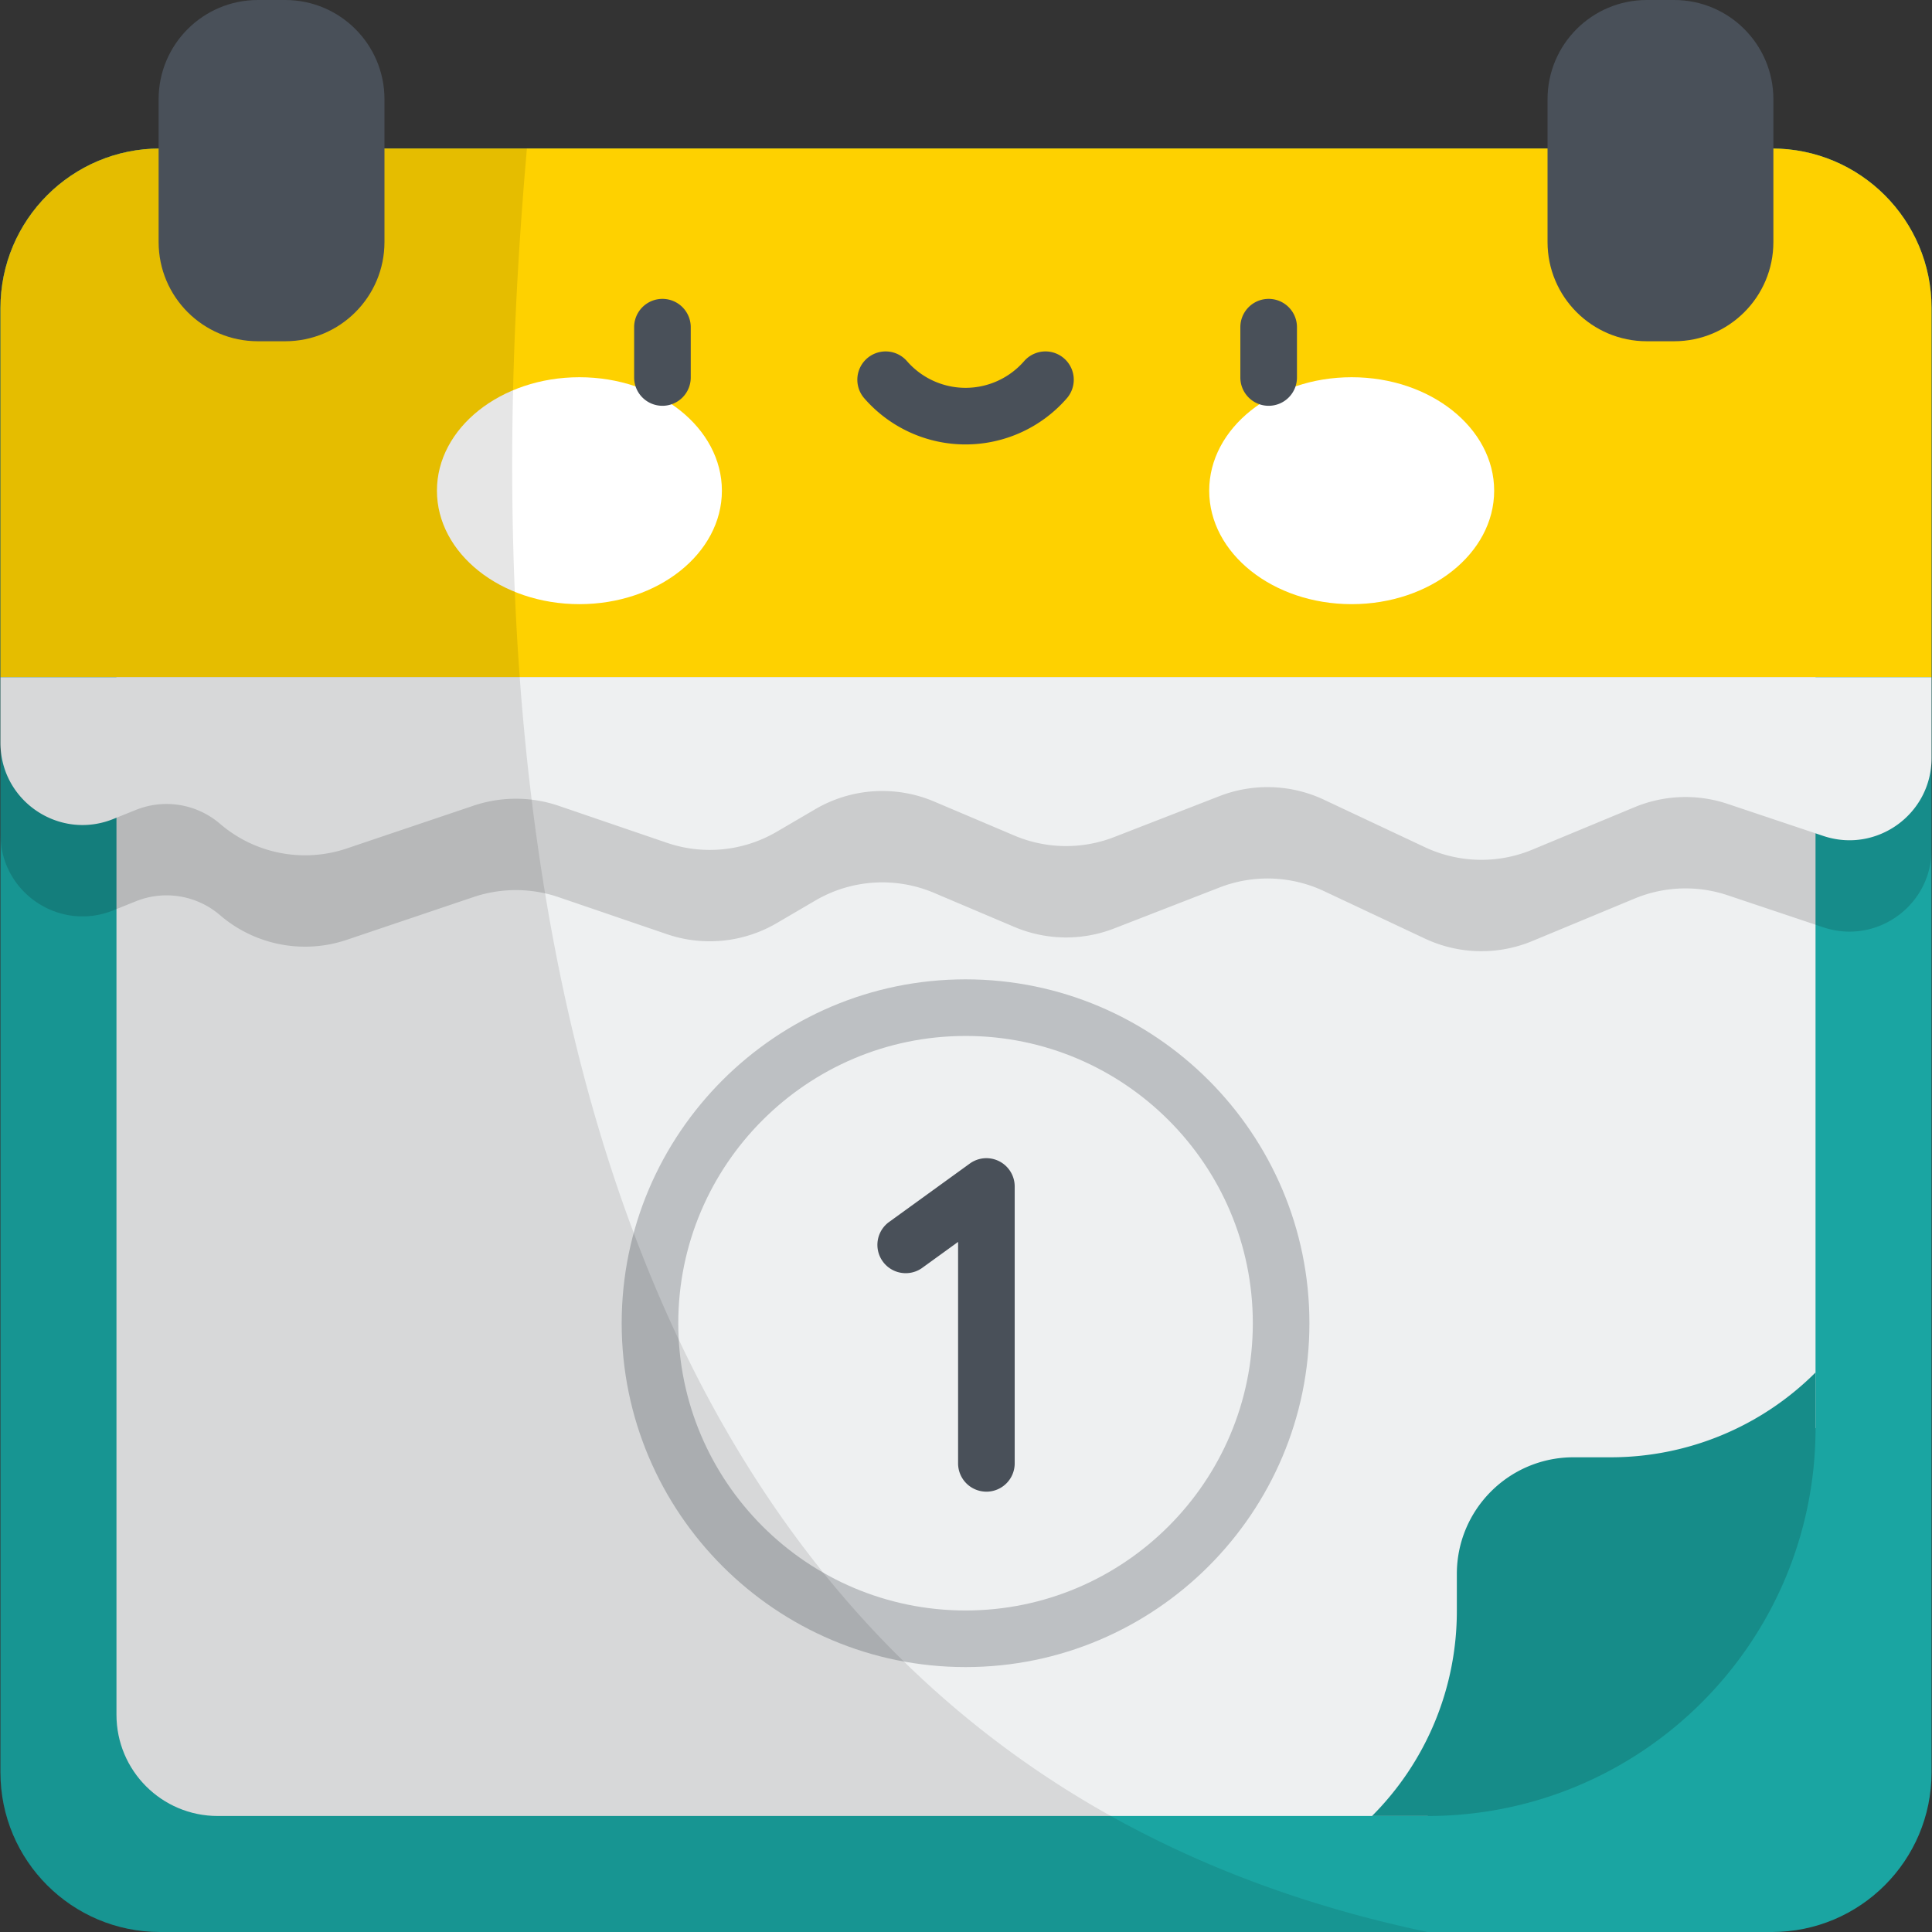 <svg width="210" height="210" xmlns="http://www.w3.org/2000/svg"><rect width="100%" height="100%" fill="#333333" stroke="none"/><g fill-rule="nonzero" fill="none"><path d="M192.605 210H17.395c-9.58 0-17.346-7.766-17.346-17.346V33.486c0-9.58 7.766-17.346 17.346-17.346h175.21c9.58 0 17.346 7.766 17.346 17.346v159.168c0 9.58-7.766 17.346-17.346 17.346z" fill="#1AA5A2"/><path d="M155.165 197.39H23.66c-6.075 0-11-4.925-11-11V39.75c0-6.075 4.925-11 11-11H186.34c6.075 0 11 4.925 11 11v115.464l-42.176 42.175z" fill="#EEF0F1"/><path d="M209.951 73.614H.05V33.486c0-9.58 7.766-17.346 17.346-17.346h175.21c9.58 0 17.346 7.766 17.346 17.346v40.128z" fill="#FED100"/><g transform="translate(47.168 40.605)" fill="#FFF"><ellipse cx="15.812" cy="12.731" rx="15.487" ry="12.333"/><ellipse cx="99.754" cy="12.731" rx="15.487" ry="12.333"/></g><g fill="#495059"><path d="M72.005 44.108a3.076 3.076 0 0 1-3.077-3.076v-5.469a3.076 3.076 0 1 1 6.153 0v5.469a3.076 3.076 0 0 1-3.076 3.076zM137.897 44.108a3.076 3.076 0 0 1-3.076-3.076v-5.469a3.076 3.076 0 0 1 6.153 0v5.469a3.076 3.076 0 0 1-3.077 3.076zM104.951 48.308c-4.218 0-8.23-1.827-11.005-5.012a3.076 3.076 0 0 1 4.638-4.042 8.446 8.446 0 0 0 6.367 2.902 8.445 8.445 0 0 0 6.367-2.902 3.076 3.076 0 0 1 4.639 4.042 14.598 14.598 0 0 1-11.006 5.012z"/></g><path d="M171.035 158.401h4.046a31.48 31.48 0 0 0 22.26-9.22v6.033c0 23.293-18.883 42.176-42.176 42.176h-6.033a31.48 31.48 0 0 0 9.22-22.26v-4.046c0-7.005 5.679-12.683 12.683-12.683z" fill="#168C89"/><path d="M.05 73.614v17.06c0 6.324 6.392 10.642 12.258 8.282l2.461-.99a8.927 8.927 0 0 1 9.149 1.51 14.179 14.179 0 0 0 13.772 2.68l13.778-4.65a14.42 14.42 0 0 1 9.273.02l11.742 4.013a14.419 14.419 0 0 0 11.95-1.202l4.185-2.45a14.419 14.419 0 0 1 12.917-.832l8.718 3.697a14.418 14.418 0 0 0 10.855.165l11.44-4.448a14.42 14.42 0 0 1 11.363.391l10.971 5.16a14.418 14.418 0 0 0 11.666.27l11.132-4.622a14.417 14.417 0 0 1 10.108-.356l10.4 3.484c5.784 1.937 11.763-2.366 11.763-8.464V73.614H.05z" fill="#000" opacity=".15"/><path d="M.05 73.614v7.128c0 6.324 6.392 10.642 12.258 8.282l2.461-.99a8.927 8.927 0 0 1 9.149 1.51 14.18 14.18 0 0 0 13.772 2.68l13.778-4.65a14.42 14.42 0 0 1 9.273.019l11.742 4.014a14.419 14.419 0 0 0 11.95-1.202l4.185-2.45a14.42 14.42 0 0 1 12.917-.833l8.718 3.698a14.418 14.418 0 0 0 10.855.164l11.44-4.448a14.42 14.42 0 0 1 11.363.391l10.971 5.16a14.418 14.418 0 0 0 11.666.27l11.132-4.622a14.417 14.417 0 0 1 10.108-.355l10.4 3.484c5.784 1.937 11.763-2.367 11.763-8.465v-8.785H.05z" fill="#EEF0F1"/><path d="M104.951 181.204c-20.61 0-37.377-16.767-37.377-37.377 0-20.61 16.767-37.376 37.377-37.376 20.61 0 37.377 16.767 37.377 37.376 0 20.61-16.767 37.377-37.377 37.377zm0-68.6c-17.217 0-31.225 14.006-31.225 31.223 0 17.218 14.008 31.225 31.225 31.225 17.217 0 31.225-14.007 31.225-31.225 0-17.217-14.008-31.224-31.225-31.224z" fill="#BDC0C3"/><path d="M107.216 162.137a3.076 3.076 0 0 1-3.076-3.076V134.99l-3.948 2.857a3.077 3.077 0 0 1-3.607-4.984l8.828-6.389a3.076 3.076 0 0 1 4.88 2.492v30.096a3.076 3.076 0 0 1-3.077 3.076z" fill="#495059"/><path d="M57.27 16.14H17.396c-4.79 0-9.127 1.942-12.266 5.08a17.386 17.386 0 0 0-2.118 2.568A17.266 17.266 0 0 0 .05 33.486v159.168c0 3.401.982 6.57 2.673 9.247.393.623.82 1.221 1.288 1.787a17.323 17.323 0 0 0 9.889 5.96c1.13.23 2.298.352 3.496.352H155.18C45.381 186.97 54.063 53.29 57.271 16.14z" fill="#000" opacity=".1"/><g fill="#495059"><path d="M31.001 37.093h-2.97c-5.96 0-10.79-4.83-10.79-10.788V10.788C17.241 4.83 22.071 0 28.031 0H31C36.96 0 41.79 4.83 41.79 10.788v15.516c0 5.958-4.83 10.789-10.789 10.789zM178.999 37.093h2.97c5.96 0 10.79-4.83 10.79-10.788V10.788c0-5.958-4.83-10.788-10.79-10.788H179c-5.959 0-10.789 4.83-10.789 10.788v15.516c0 5.958 4.83 10.789 10.789 10.789z"/></g></g></svg>